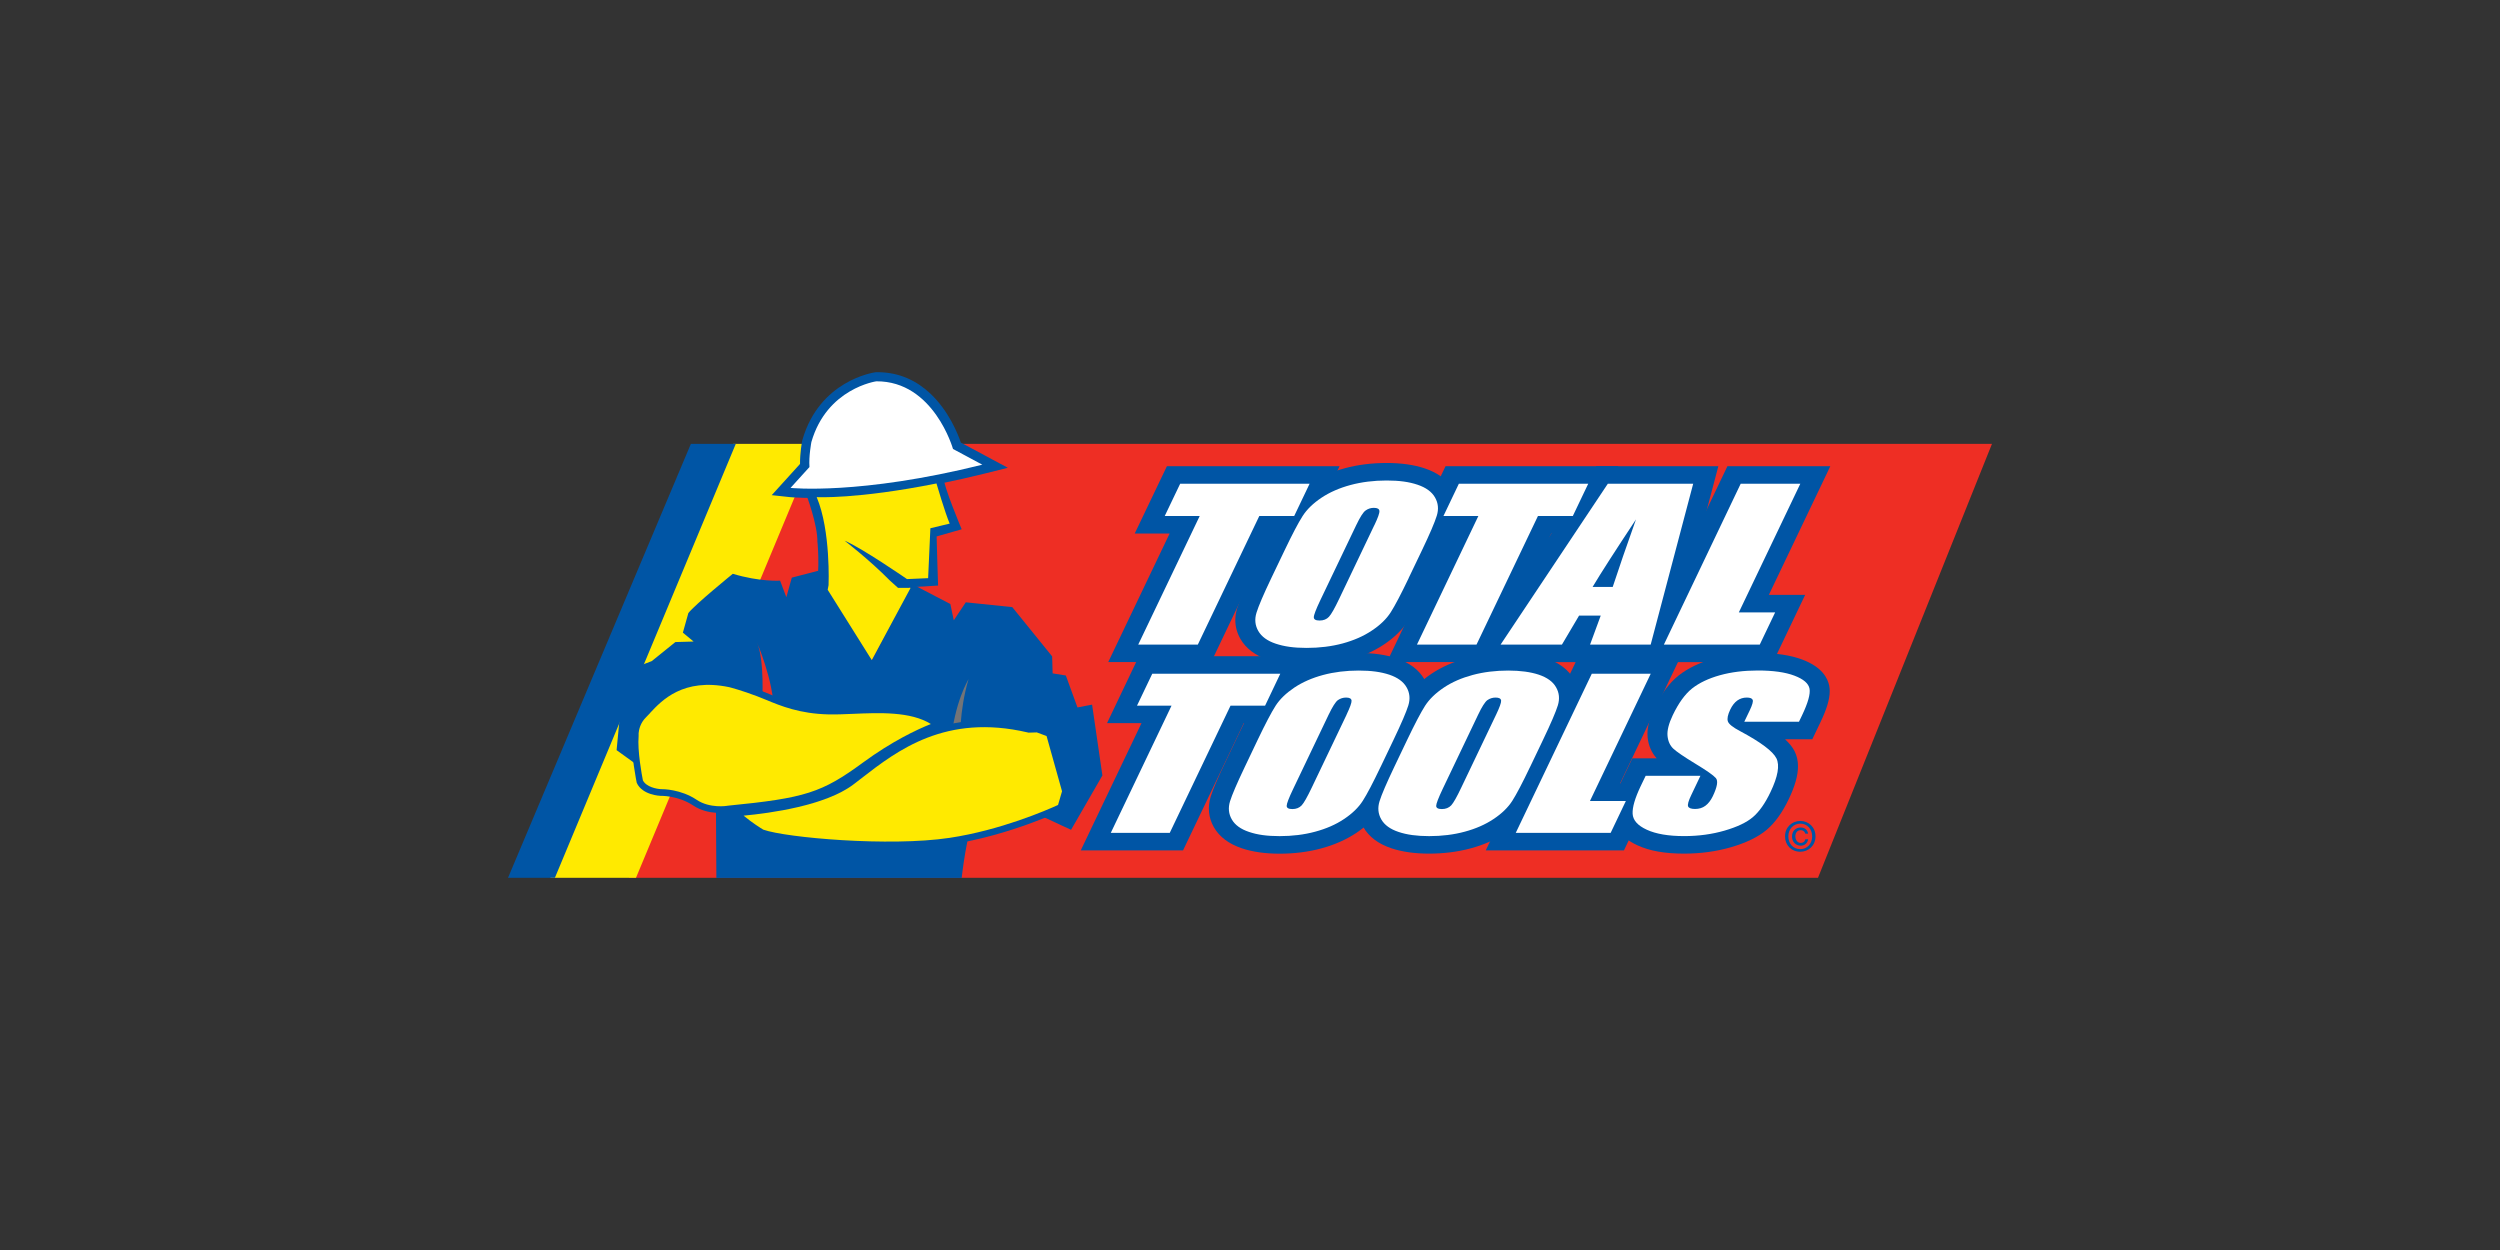 <svg xmlns="http://www.w3.org/2000/svg" id="Layer_1" data-name="Layer 1" viewBox="0 0 800 400"><rect x="0" y="0" width="800" height="400" fill="#333333" stroke="none"/><defs><style> .cls-1 { fill: #fff; } .cls-2 { fill: #ee2e24; } .cls-3 { fill: #ffea00; } .cls-4 { fill: #0055a5; } .cls-5 { fill: #737477; } </style></defs><polygon class="cls-2" points="259.78 142.04 201.25 280.89 581.76 280.89 637.43 142.04 259.78 142.04 259.78 142.04 259.78 142.04"/><polygon class="cls-3" points="234.61 142.04 176.1 280.89 203.52 280.89 261.39 142.04 234.61 142.04 234.61 142.04 234.61 142.04"/><polygon class="cls-4" points="221.08 142.04 162.57 280.89 177.57 280.89 235.45 142.04 221.08 142.04 221.08 142.04 221.08 142.04"/><path class="cls-4" d="M373.41,149.19l-10.3,21.53h11.17c-4.89,10.24-19.65,41.15-19.65,41.15h32.94s16.89-35.38,19.65-41.15h11.17l10.27-21.53h-55.27.01Z"/><polygon class="cls-4" points="419.07 154.8 414.14 165.13 402.97 165.13 383.3 206.28 364.23 206.28 383.9 165.13 372.71 165.13 377.65 154.8 419.07 154.8 419.07 154.8 419.07 154.8"/><path class="cls-4" d="M430.34,149.84c-4.25,1.13-8.06,2.81-11.34,4.99-3.37,2.26-5.98,4.81-7.77,7.63-1.49,2.33-3.48,6.1-6.08,11.53l-4.21,8.79c-2.69,5.68-4.3,9.44-5.04,11.82-.4,1.28-.6,2.56-.6,3.83,0,2.09.56,4.15,1.64,6.03,1.76,3.06,4.8,5.35,9.01,6.75,3.43,1.14,7.52,1.71,12.17,1.71s9.22-.56,13.38-1.67c4.26-1.14,8.08-2.82,11.34-5,3.34-2.22,5.97-4.79,7.77-7.59,1.5-2.37,3.48-6.14,6.08-11.56l4.21-8.79c2.65-5.55,4.29-9.41,5.04-11.81,1.07-3.44.69-6.85-1.04-9.88-1.76-3.07-4.79-5.35-9.01-6.75-3.39-1.13-7.48-1.72-12.16-1.72s-9.23.56-13.38,1.68"/><path class="cls-4" d="M439.79,168.09c1.14-2.4,1.69-3.91,1.62-4.59-.06-.66-.64-.99-1.78-.99-.97,0-1.85.28-2.61.83-.79.52-1.79,2.12-3.05,4.75l-11.44,23.92c-1.42,2.98-2.12,4.81-2.11,5.51,0,.7.61,1.05,1.85,1.05s2.26-.4,3-1.2c.74-.8,1.82-2.71,3.26-5.73l11.24-23.55h.01ZM450.81,184.94c-2.47,5.15-4.39,8.82-5.76,10.97-1.37,2.15-3.39,4.11-6.07,5.88-2.65,1.78-5.77,3.14-9.33,4.11-3.55.95-7.38,1.43-11.51,1.43s-7.2-.45-9.9-1.35-4.55-2.26-5.58-4.05c-1.04-1.79-1.24-3.76-.58-5.87.65-2.12,2.23-5.83,4.76-11.12l4.21-8.79c2.47-5.17,4.39-8.83,5.76-10.97,1.36-2.15,3.39-4.12,6.05-5.9,2.68-1.78,5.79-3.14,9.34-4.09,3.55-.95,7.4-1.43,11.51-1.43s7.2.44,9.9,1.35c2.68.9,4.55,2.25,5.58,4.05,1.04,1.8,1.24,3.76.58,5.87-.65,2.12-2.23,5.81-4.77,11.12l-4.21,8.79h.01Z"/><path class="cls-4" d="M462.57,149.19l-10.28,21.53h11.17c-4.89,10.24-19.65,41.15-19.65,41.15h32.94s16.89-35.38,19.65-41.15h11.17l10.28-21.53h-55.28Z"/><polygon class="cls-4" points="508.23 154.8 503.3 165.13 492.14 165.13 472.48 206.28 453.42 206.28 473.07 165.13 461.9 165.13 466.83 154.8 508.23 154.8 508.23 154.8 508.23 154.8"/><polygon class="cls-4" points="510.81 149.19 469.04 211.88 533.3 211.88 549.87 149.19 510.81 149.19 510.81 149.19 510.81 149.19"/><path class="cls-4" d="M516.07,187.82c1.9-5.79,4.37-12.99,7.45-21.62-6.56,9.91-11.2,17.11-13.89,21.62h6.44ZM541.82,154.8l-13.6,51.47h-19.4l3.41-9.27h-6.93l-5.48,9.27h-19.63l34.31-51.47h27.34-.03Z"/><path class="cls-4" d="M552.77,149.19l-29.94,62.69h44.55l10.27-21.52h-11.62c4.89-10.24,19.67-41.17,19.67-41.17h-32.94Z"/><polygon class="cls-4" points="576.1 154.8 556.43 195.96 568.05 195.96 563.12 206.28 532.44 206.28 557.02 154.8 576.1 154.8 576.1 154.8 576.1 154.8"/><path class="cls-4" d="M364.47,209.98l-10.22,21.42h11.03c-4.86,10.17-19.44,40.73-19.44,40.73h32.73s16.7-34.95,19.44-40.73h11.05l10.24-21.42h-54.84Z"/><polygon class="cls-4" points="409.69 215.6 404.83 225.81 393.77 225.81 374.32 266.52 355.45 266.52 374.89 225.81 363.84 225.81 368.72 215.6 409.69 215.6 409.69 215.6 409.69 215.6"/><path class="cls-4" d="M421.51,210.61h0c-4.23,1.13-7.99,2.81-11.23,4.96-3.33,2.22-5.93,4.77-7.7,7.55-1.49,2.33-3.44,6.06-6.01,11.42l-4.15,8.71c-2.64,5.5-4.27,9.33-5,11.68-1.04,3.4-.69,6.79,1.03,9.8,1.78,3.09,4.79,5.33,8.98,6.74,3.37,1.13,7.43,1.71,12.06,1.71s9.15-.56,13.24-1.67c4.23-1.13,8.01-2.8,11.24-4.95,3.34-2.23,5.94-4.77,7.72-7.56,1.47-2.31,3.44-6.03,6.01-11.42l4.15-8.71c2.62-5.47,4.25-9.29,4.98-11.7,1.05-3.43.69-6.82-1.04-9.81-1.75-3.04-4.76-5.3-8.94-6.71-3.43-1.14-7.37-1.71-12.06-1.71s-9.13.56-13.25,1.65"/><path class="cls-4" d="M430.88,228.73c1.12-2.36,1.67-3.87,1.62-4.52-.06-.66-.64-.99-1.76-.99-.96,0-1.82.28-2.58.8-.76.52-1.76,2.11-3.01,4.71l-11.31,23.68c-1.42,2.95-2.11,4.77-2.1,5.46,0,.69.61,1.03,1.83,1.03s2.23-.4,2.96-1.18c.74-.8,1.8-2.69,3.23-5.68l11.13-23.3h-.01ZM441.79,245.4c-2.44,5.11-4.34,8.74-5.7,10.86-1.35,2.12-3.36,4.08-6,5.83-2.62,1.76-5.72,3.11-9.23,4.05-3.51.95-7.31,1.42-11.38,1.42s-7.13-.44-9.78-1.34c-2.65-.88-4.5-2.22-5.52-4-1.03-1.78-1.21-3.73-.57-5.81.65-2.09,2.22-5.76,4.73-11.01l4.14-8.69c2.44-5.1,4.34-8.72,5.69-10.84,1.36-2.12,3.37-4.06,6-5.83,2.64-1.76,5.72-3.11,9.23-4.05,3.51-.94,7.31-1.41,11.38-1.41s7.13.44,9.8,1.32c2.65.9,4.48,2.22,5.51,4.01,1.03,1.78,1.22,3.72.58,5.81-.65,2.09-2.22,5.76-4.72,10.99l-4.15,8.69h0Z"/><path class="cls-4" d="M469.37,210.61h0c-4.23,1.13-8.01,2.8-11.24,4.95-3.32,2.22-5.91,4.75-7.7,7.55-1.5,2.36-3.47,6.09-6.01,11.42l-4.16,8.71c-2.69,5.62-4.27,9.34-5,11.71-1.04,3.39-.69,6.78,1.04,9.78,1.76,3.06,4.77,5.32,8.95,6.72,3.37,1.13,7.43,1.71,12.06,1.71s9.15-.56,13.25-1.67c4.23-1.13,8.01-2.8,11.24-4.95,3.34-2.23,5.93-4.77,7.72-7.56,1.47-2.29,3.44-6.02,6.01-11.42l4.16-8.71c2.68-5.61,4.27-9.31,5-11.7,1.05-3.39.69-6.79-1.04-9.8-1.75-3.04-4.76-5.32-8.94-6.71-3.43-1.14-7.37-1.71-12.06-1.71s-9.15.56-13.27,1.67"/><path class="cls-4" d="M478.74,228.73c1.12-2.36,1.67-3.87,1.62-4.52-.06-.66-.64-.99-1.78-.99-.96,0-1.82.28-2.58.8-.76.52-1.78,2.11-3.01,4.71l-11.31,23.68c-1.4,2.95-2.1,4.77-2.1,5.46s.61,1.03,1.83,1.03,2.23-.4,2.97-1.18c.74-.8,1.8-2.69,3.22-5.68l11.13-23.3h0ZM489.63,245.4c-2.44,5.11-4.34,8.74-5.69,10.86-1.36,2.12-3.36,4.08-6,5.83-2.64,1.76-5.72,3.11-9.23,4.05-3.51.95-7.3,1.42-11.39,1.42-3.87,0-7.13-.44-9.78-1.34-2.65-.88-4.5-2.22-5.52-4-1.03-1.78-1.22-3.73-.57-5.81.64-2.09,2.22-5.76,4.72-11.01l4.15-8.69c2.44-5.1,4.34-8.72,5.69-10.84,1.36-2.12,3.36-4.06,6-5.83s5.72-3.11,9.24-4.05c3.51-.94,7.31-1.41,11.39-1.41,3.86,0,7.12.44,9.78,1.32,2.65.9,4.5,2.22,5.51,4.01,1.03,1.78,1.22,3.72.58,5.81-.65,2.09-2.22,5.76-4.72,10.99l-4.15,8.69h-.01Z"/><path class="cls-4" d="M505.11,209.98l-29.67,62.15h44.22l10.24-21.42h-11.49c4.86-10.18,19.44-40.73,19.44-40.73h-32.74Z"/><polygon class="cls-4" points="528.23 215.6 508.79 256.31 520.28 256.31 515.41 266.52 485.04 266.52 509.37 215.6 528.23 215.6 528.23 215.6 528.23 215.6"/><path class="cls-4" d="M548.43,210.73c-4.51,1.27-8.29,3.09-11.23,5.4-3,2.37-5.55,5.81-7.81,10.53-1.47,3.09-2.21,5.79-2.21,8.18,0,.37.03.76.06,1.12.26,2.66,1.26,4.88,2.89,6.7h-7.79l-3.23,6.78c-2.08,4.35-3.07,7.74-3.07,10.61,0,.22,0,.44.01.66.12,2.36,1.33,6.78,7.99,9.82,3.89,1.78,8.74,2.63,14.89,2.63,5.26,0,10.27-.69,14.92-2.03,4.97-1.45,8.73-3.28,11.49-5.59,2.69-2.29,5-5.51,7.09-9.88,1.96-4.11,2.93-7.52,2.93-10.44,0-1.78-.36-3.35-1.07-4.79-.64-1.28-1.65-2.55-3.07-3.87h8.72l2.6-5.44c2.03-4.22,2.97-7.39,2.97-9.95,0-.59-.06-1.14-.15-1.68-.49-2.54-2.36-6.06-8.61-8.42-3.78-1.42-8.42-2.12-14.24-2.12-5.12,0-9.85.61-14.1,1.79"/><path class="cls-4" d="M575.71,230.96h-17.54l1.78-3.71c.82-1.74,1.12-2.84.9-3.31-.21-.48-.85-.72-1.89-.72-1.14,0-2.14.32-3.03.95-.89.65-1.64,1.61-2.26,2.91-.79,1.67-1.04,2.92-.75,3.76.28.85,1.57,1.89,3.89,3.11,6.65,3.55,10.51,6.46,11.64,8.71,1.11,2.23.49,5.84-1.9,10.82-1.72,3.62-3.61,6.28-5.64,8.01-2.03,1.72-5.05,3.14-9.06,4.31-4.01,1.16-8.31,1.75-12.91,1.75-5.04,0-9.02-.68-11.95-2.03-2.93-1.34-4.44-3.04-4.55-5.11-.11-2.07.75-5,2.57-8.83l1.6-3.32h17.53l-2.93,6.14c-.92,1.9-1.24,3.11-1.01,3.66.24.54.99.81,2.23.81s2.36-.33,3.29-1.02c.93-.69,1.72-1.71,2.37-3.05,1.42-2.98,1.76-4.9.99-5.81-.79-.91-3-2.45-6.62-4.64-3.62-2.2-5.95-3.8-7-4.78-1.05-.99-1.68-2.34-1.85-4.08-.17-1.74.39-3.95,1.68-6.65,1.86-3.89,3.93-6.74,6.19-8.54,2.28-1.79,5.23-3.2,8.87-4.22,3.65-1.02,7.7-1.52,12.17-1.52,4.89,0,8.79.55,11.69,1.65,2.91,1.1,4.52,2.49,4.84,4.17.31,1.68-.49,4.53-2.41,8.56l-.96,2h.03Z"/><polygon class="cls-1" points="419.07 154.8 414.14 165.13 402.97 165.13 383.3 206.28 364.23 206.28 383.9 165.13 372.71 165.13 377.65 154.8 419.07 154.8 419.07 154.8 419.07 154.8"/><path class="cls-1" d="M439.79,168.09c1.14-2.4,1.69-3.91,1.62-4.59-.06-.66-.64-.99-1.78-.99-.97,0-1.85.28-2.61.83-.79.52-1.79,2.12-3.05,4.75l-11.44,23.92c-1.42,2.98-2.12,4.81-2.11,5.51,0,.7.61,1.05,1.85,1.05s2.26-.4,3-1.2c.74-.8,1.82-2.71,3.26-5.73l11.24-23.55h.01ZM450.81,184.94c-2.47,5.15-4.39,8.82-5.76,10.97-1.37,2.15-3.39,4.11-6.07,5.88-2.65,1.78-5.77,3.14-9.33,4.11-3.55.95-7.38,1.43-11.51,1.43s-7.2-.45-9.9-1.35-4.55-2.26-5.58-4.05c-1.04-1.79-1.24-3.76-.58-5.87.65-2.12,2.23-5.83,4.76-11.12l4.21-8.79c2.47-5.17,4.39-8.83,5.76-10.97,1.36-2.15,3.39-4.12,6.05-5.9,2.68-1.78,5.79-3.14,9.34-4.09,3.55-.95,7.4-1.43,11.51-1.43s7.2.44,9.9,1.35c2.68.9,4.55,2.25,5.58,4.05,1.04,1.8,1.24,3.76.58,5.87-.65,2.12-2.23,5.81-4.77,11.12l-4.21,8.79h.01Z"/><polygon class="cls-1" points="508.23 154.8 503.3 165.13 492.14 165.13 472.48 206.28 453.42 206.28 473.07 165.13 461.9 165.13 466.83 154.8 508.23 154.8 508.23 154.8 508.23 154.8"/><path class="cls-1" d="M516.07,187.82c1.9-5.79,4.37-12.99,7.45-21.62-6.56,9.91-11.2,17.11-13.89,21.62h6.44ZM541.82,154.8l-13.6,51.47h-19.4l3.41-9.27h-6.93l-5.48,9.27h-19.63l34.31-51.47h27.34-.03Z"/><polygon class="cls-1" points="576.1 154.8 556.43 195.96 568.05 195.96 563.12 206.28 532.44 206.28 557.02 154.8 576.1 154.8 576.1 154.8 576.1 154.8"/><polygon class="cls-1" points="409.69 215.6 404.83 225.81 393.77 225.81 374.32 266.52 355.45 266.52 374.89 225.81 363.84 225.81 368.72 215.6 409.69 215.6 409.69 215.6 409.69 215.6"/><path class="cls-1" d="M430.88,228.73c1.12-2.36,1.67-3.87,1.62-4.52-.06-.66-.64-.99-1.76-.99-.96,0-1.82.28-2.58.8-.76.52-1.76,2.11-3.01,4.71l-11.31,23.68c-1.42,2.95-2.11,4.77-2.1,5.46,0,.69.61,1.03,1.83,1.03s2.23-.4,2.96-1.18c.74-.8,1.8-2.69,3.23-5.68l11.13-23.3h-.01ZM441.79,245.4c-2.44,5.11-4.34,8.74-5.7,10.86-1.35,2.12-3.36,4.08-6,5.83-2.62,1.76-5.72,3.11-9.23,4.05-3.51.95-7.31,1.42-11.38,1.42s-7.13-.44-9.78-1.34c-2.65-.88-4.5-2.22-5.52-4-1.03-1.78-1.21-3.73-.57-5.81.65-2.09,2.22-5.76,4.73-11.01l4.14-8.69c2.44-5.1,4.34-8.72,5.69-10.84,1.36-2.12,3.37-4.06,6-5.83,2.64-1.76,5.72-3.11,9.23-4.05,3.51-.94,7.31-1.41,11.38-1.41s7.13.44,9.8,1.32c2.65.9,4.48,2.22,5.51,4.01,1.03,1.78,1.22,3.72.58,5.81-.65,2.09-2.22,5.76-4.72,10.99l-4.15,8.69h0Z"/><path class="cls-1" d="M478.74,228.73c1.12-2.36,1.67-3.87,1.62-4.52-.06-.66-.64-.99-1.78-.99-.96,0-1.82.28-2.58.8-.76.52-1.78,2.11-3.01,4.71l-11.31,23.68c-1.4,2.95-2.1,4.77-2.1,5.46s.61,1.03,1.83,1.03,2.23-.4,2.97-1.18c.74-.8,1.8-2.69,3.22-5.68l11.13-23.3h0ZM489.63,245.4c-2.44,5.11-4.34,8.74-5.69,10.86-1.36,2.12-3.36,4.08-6,5.83-2.64,1.76-5.72,3.11-9.23,4.05-3.51.95-7.3,1.42-11.39,1.42-3.87,0-7.13-.44-9.78-1.34-2.65-.88-4.5-2.22-5.52-4-1.03-1.78-1.22-3.73-.57-5.81.64-2.09,2.22-5.76,4.72-11.01l4.15-8.69c2.44-5.1,4.34-8.72,5.69-10.84,1.36-2.12,3.36-4.06,6-5.83s5.72-3.11,9.24-4.05c3.51-.94,7.31-1.41,11.39-1.41,3.86,0,7.12.44,9.78,1.32,2.65.9,4.5,2.22,5.51,4.01,1.03,1.78,1.22,3.72.58,5.81-.65,2.09-2.22,5.76-4.72,10.99l-4.15,8.69h-.01Z"/><polygon class="cls-1" points="528.23 215.6 508.79 256.31 520.28 256.31 515.41 266.52 485.04 266.52 509.37 215.6 528.23 215.6 528.23 215.6 528.23 215.6"/><path class="cls-1" d="M575.71,230.96h-17.54l1.78-3.71c.82-1.74,1.12-2.84.9-3.31-.21-.48-.85-.72-1.89-.72-1.14,0-2.14.32-3.03.95-.89.65-1.64,1.61-2.26,2.91-.79,1.67-1.04,2.92-.75,3.76.28.85,1.57,1.89,3.89,3.11,6.65,3.55,10.51,6.46,11.64,8.71,1.11,2.23.49,5.84-1.9,10.82-1.72,3.62-3.61,6.28-5.64,8.01-2.03,1.72-5.05,3.14-9.06,4.31-4.01,1.16-8.31,1.75-12.91,1.75-5.04,0-9.02-.68-11.95-2.03-2.93-1.34-4.44-3.04-4.55-5.11-.11-2.07.75-5,2.57-8.83l1.6-3.32h17.53l-2.93,6.14c-.92,1.9-1.24,3.11-1.01,3.66.24.54.99.81,2.23.81s2.36-.33,3.29-1.02c.93-.69,1.72-1.71,2.37-3.05,1.42-2.98,1.76-4.9.99-5.81-.79-.91-3-2.45-6.62-4.64-3.62-2.2-5.95-3.8-7-4.78-1.05-.99-1.68-2.34-1.85-4.08-.17-1.74.39-3.95,1.68-6.65,1.86-3.89,3.93-6.74,6.19-8.54,2.28-1.79,5.23-3.2,8.87-4.22,3.65-1.02,7.7-1.52,12.17-1.52,4.89,0,8.79.55,11.69,1.65,2.91,1.1,4.52,2.49,4.84,4.17.31,1.68-.49,4.53-2.41,8.56l-.96,2h.03Z"/><path class="cls-4" d="M261.83,182.65l-8.45,2.19-1.75,6.26-2-5.29s-6.47.43-15.13-2.2c0,0-12.16,9.88-14.23,12.58l-1.75,6.26,3.43,2.84-5.83.17-7.55,6.09-8.86,3.42-2.4,25.08,9.52,6.88,37.07-22.21s.85-13.68-1.75-19.33c0,0,5.4,12.29,5.48,22.21l-18.58,20.85.19,32.49h78.5s1.6-14.96,4.54-20.8l18.68-.06,11.78,5.46,10.03-17.4-3.3-22.66-4.68.9-3.72-10.22-4.23-.68-.15-5.44-12.76-15.76-14.88-1.54-3.84,5.75-1.1-5.21-12.39-6.45-12.66,24.21-17.24-28.3v-.03h-.01Z"/><path class="cls-4" d="M256.77,140.76l-.04.12-.03.14c-.03.18-.74,3.97-.69,7.44-1.24,1.35-9.06,9.99-9.06,9.99l5.65.61c.92.1,23.04,2.3,62.42-7.5l7.49-1.87s-13.41-7.18-15.02-8.05c-.99-2.85-3.9-10.15-9.77-15.69-4.15-3.9-9.76-6.92-17.2-6.85h-.21l-.21.03c-.72.1-17.89,2.7-23.32,21.62"/><path class="cls-1" d="M252.99,156.13s22.05,2.36,61.35-7.43l-9.38-5.03s-6.15-21.78-24.54-21.65c0,0-15.84,2.22-20.78,19.44,0,0-.87,4.57-.61,7.99l-6.05,6.67h.01Z"/><path class="cls-4" d="M289.51,190.22l1.53-2.29,9.15-.55s-.46-13.54-.47-15.72l8.02-2.29s-5.87-13.9-5.88-16.84c0,0-33.03,6.06-43.87,5.7,0,0,3.73,9.71,3.58,15.39-.19-2.59,1.17,9.09-.67,16.22,0,0,14.59,6.64,28.61.39"/><path class="cls-3" d="M287.36,188.11l-2.62-2.36c-6.54-6.64-14.48-12.74-14.48-12.74,5.45,2.27,19.99,12.3,19.99,12.3l6.75-.3.72-15.97,6.18-1.49c-1.49-3.46-4.23-12.84-4.23-12.84-25.58,5.1-38.33,4.37-38.33,4.37,4.55,10.77,3.8,28.18,3.8,28.18l-.28,1.47,14.1,22.49,12.44-23.11h-4.02Z"/><path class="cls-5" d="M309.95,217.31s-4.58,7.41-5.68,20.46l3.01-.48s-.44-9.52,2.66-19.98"/><path class="cls-4" d="M233.06,259.23s27.37-1.27,38.81-9.91c11.45-8.65,28.04-23.92,57.46-17l2.76-.1,4.46,1.65,5.43,19.32-1.72,5.94s-16.92,8.2-36.14,11.08c-19.24,2.89-52.98.1-60.71-2.78,0,0-6.43-3.73-10.34-8.21"/><path class="cls-3" d="M275.77,248.97l-2.71,2.08c-8.95,6.76-26.58,9.16-35.11,9.96,2.79,2.33,5.64,4.08,6.3,4.48,7.26,2.58,40.36,5.51,59.58,2.63,16.31-2.45,31.13-8.87,34.74-10.53.33-1.17,1.03-3.57,1.28-4.38-.31-1.09-4.46-15.87-4.95-17.68-1.07-.39-2.65-.98-3.12-1.16-.57,0-2.64.08-2.64.08l-.25-.06c-26.29-6.17-41.79,5.81-53.1,14.56"/><path class="cls-4" d="M202.29,235.37s-.26-4.17,3.07-7.43,10.66-13.83,28.41-10.13c0,0,3.9.96,9.24,3s11.48,5.43,22.18,5.68c10.7.25,28.42-3.09,36.86,5.92,0,0-10.99,3.25-24.69,13.31-13.71,10.07-19.68,11.81-44.39,14.25,0,0-6.2,1.09-11.13-2.2-4.93-3.28-10.47-3.1-10.47-3.1,0,0-5.8-.17-7.61-4.15,0,0-1.97-9.44-1.49-15.16"/><path class="cls-3" d="M208.05,228.15l-1.29,1.35c-1.89,1.83-2.3,4.04-2.4,5.1-.03.37-.01.59,0,.62v.3c-.42,4.78,1.05,12.58,1.37,14.2,1.1,2.15,4.46,2.74,5.72,2.8.76,0,6.38,0,11.52,3.44,4.19,2.8,9.66,1.92,9.72,1.9h.07l.07-.03c24.86-2.45,30.13-4.13,43.39-13.86,9.26-6.79,17.24-10.53,21.65-12.29-6.44-4.04-16.53-3.61-24.86-3.25-2.82.12-5.48.23-7.86.18-9.27-.22-15.28-2.7-20.13-4.71l-2.72-1.09c-4.86-1.85-8.52-2.81-8.97-2.92-14.74-3.07-21.6,4.28-25.29,8.24"/><path class="cls-4" d="M578.61,268.59c-.22,1.25-1.18,2.03-2.35,2.03-1.71,0-2.82-1.28-2.82-2.98,0-1.6,1.07-2.82,2.79-2.84,1.21,0,2.19.7,2.36,1.98h-.9c-.14-.66-.71-1.13-1.46-1.13-1.11,0-1.72.88-1.72,1.97,0,1.14.67,2.12,1.75,2.12.79,0,1.33-.48,1.43-1.17h.92ZM576.1,263.56c-2.15,0-3.83,1.68-3.83,4.08,0,2.25,1.46,4.08,3.83,4.08,2.12,0,3.79-1.65,3.79-4.08s-1.67-4.08-3.79-4.08M576.1,272.56c-2.86,0-4.89-2.12-4.89-4.93,0-2.96,2.25-4.93,4.89-4.93s4.86,1.97,4.86,4.93-2.25,4.93-4.86,4.93"/></svg>